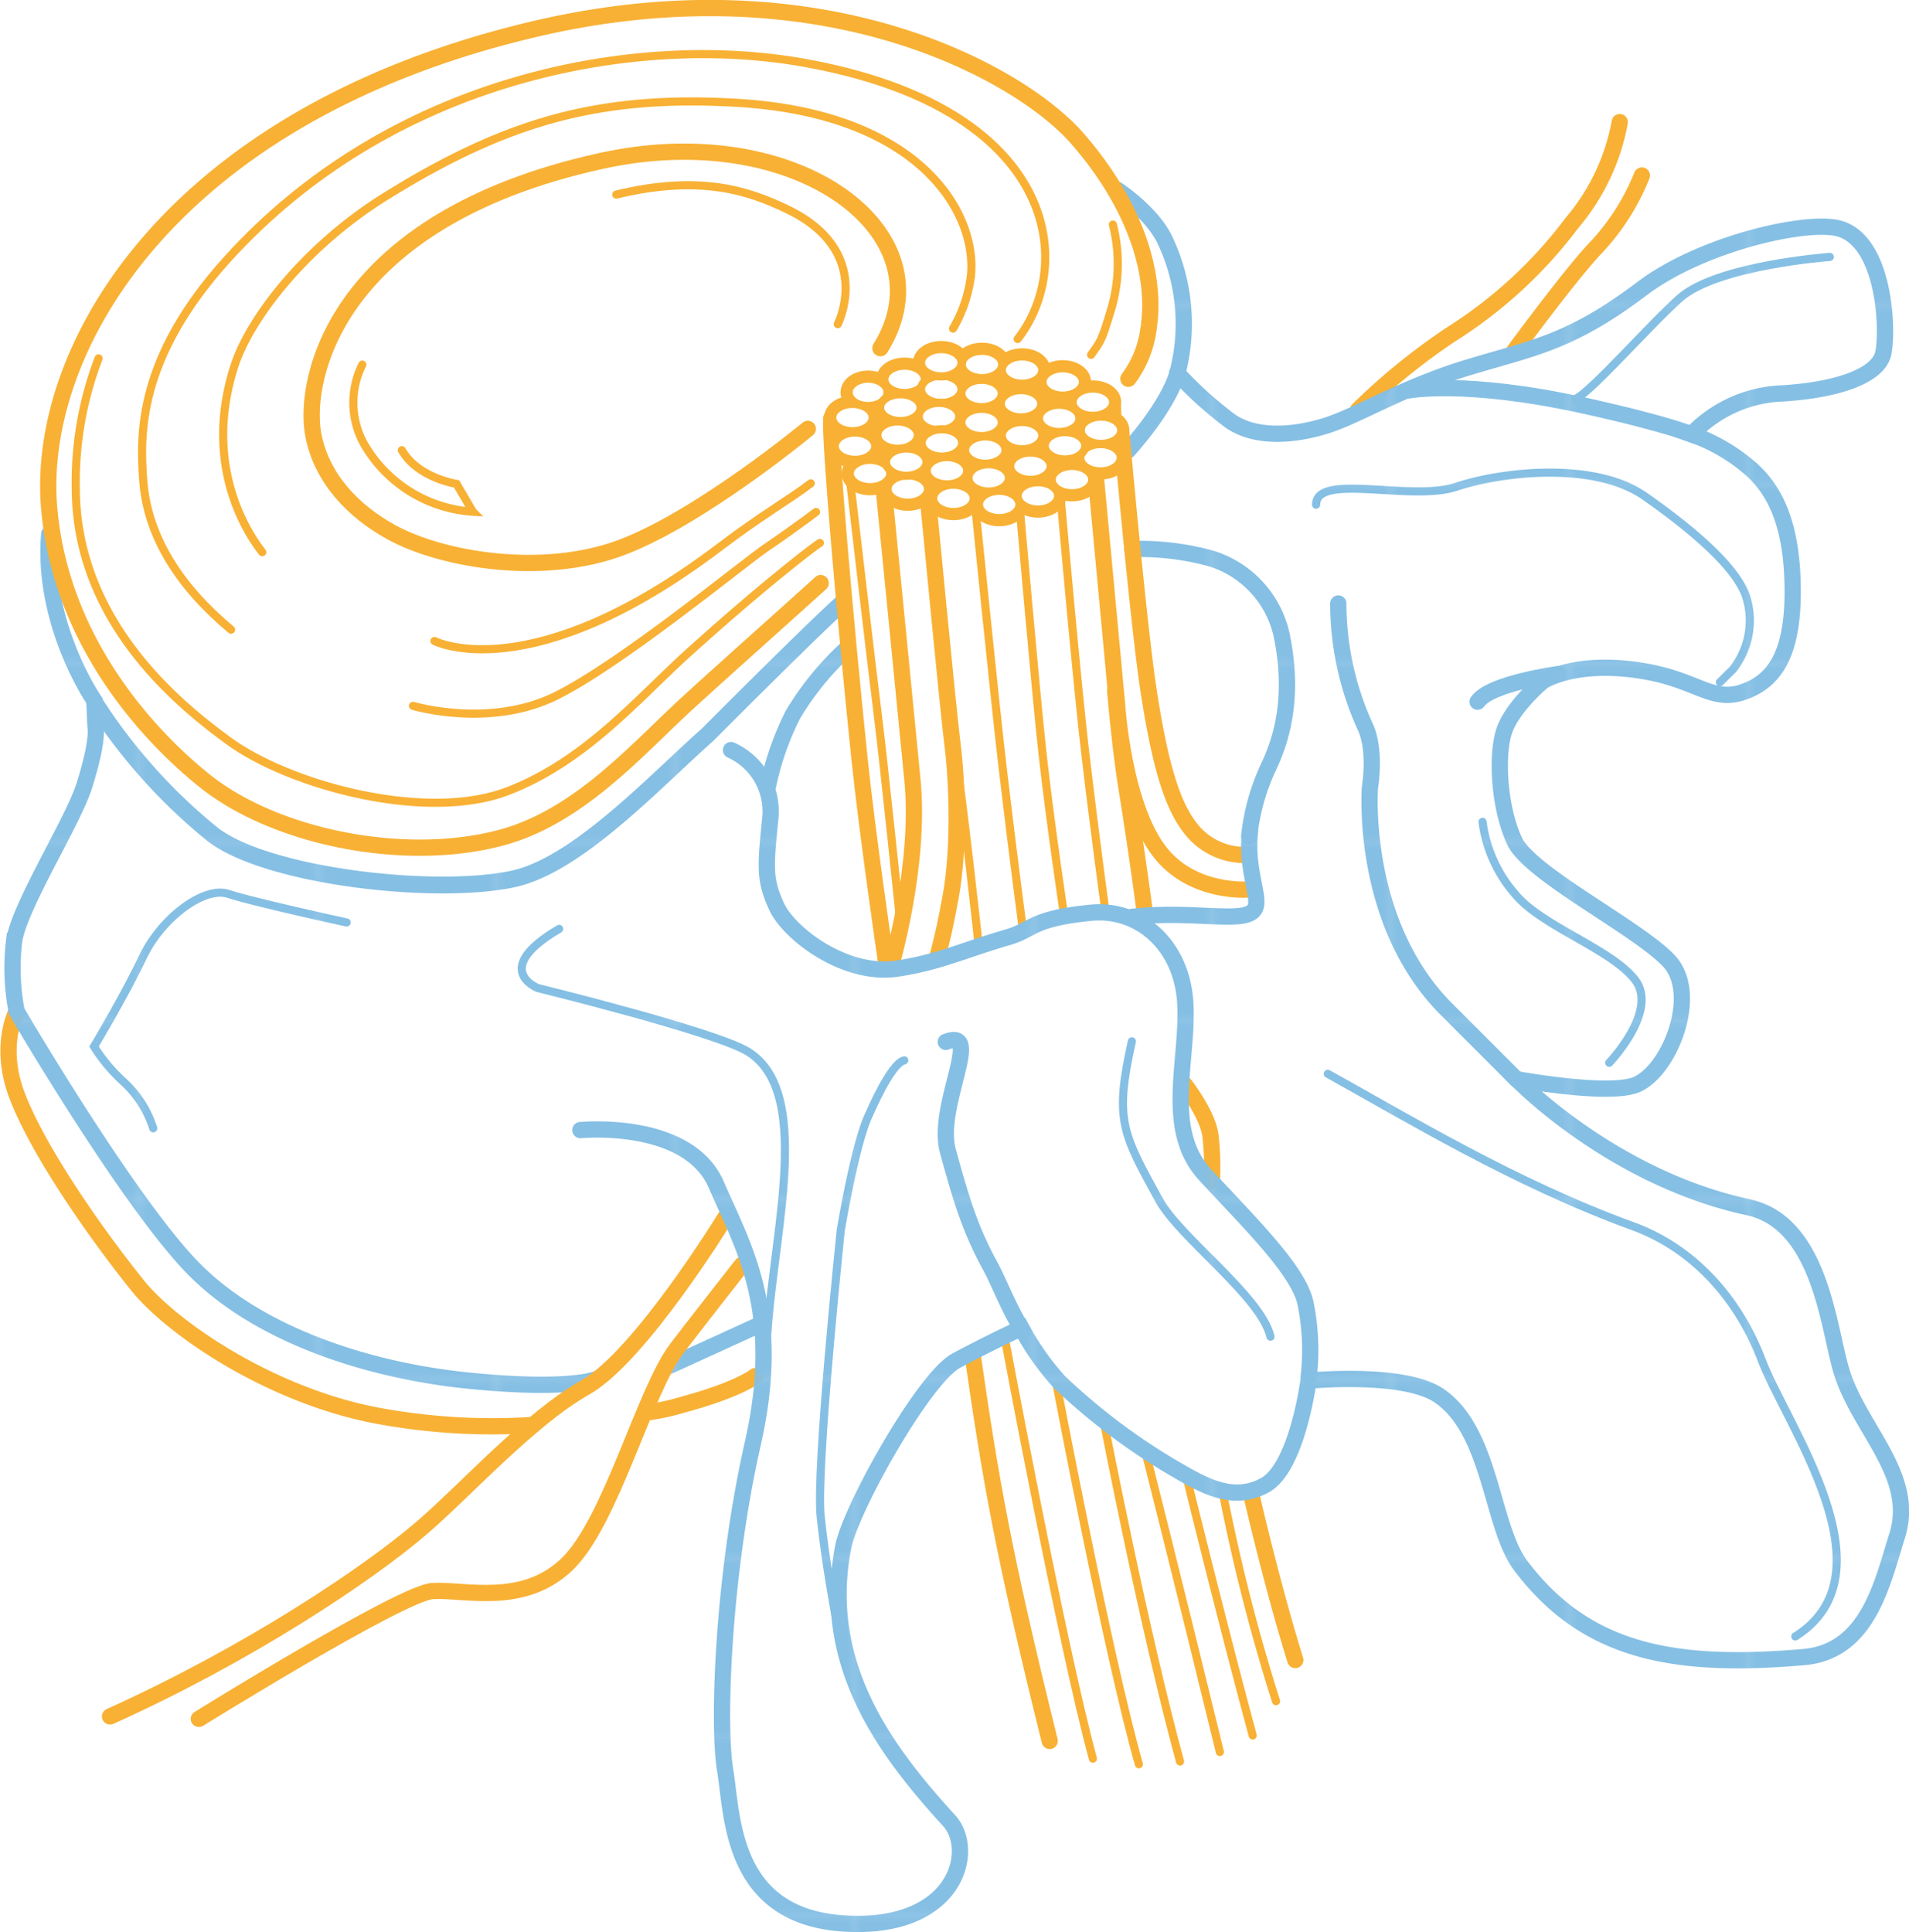 <svg xmlns="http://www.w3.org/2000/svg" xmlns:xlink="http://www.w3.org/1999/xlink" width="8.28cm" height="8.38cm" viewBox="0 0 234.72 237.65"><defs><style>.cls-1,.cls-3,.cls-4,.cls-5,.cls-6,.cls-7,.cls-8{fill:none;}.cls-2{fill:#85bfe4;}.cls-10,.cls-3,.cls-4,.cls-9{stroke:#f8b134;}.cls-10,.cls-3,.cls-4,.cls-5,.cls-6,.cls-7,.cls-8,.cls-9{stroke-linecap:round;}.cls-3,.cls-5,.cls-6,.cls-9{stroke-width:2px;}.cls-5,.cls-7,.cls-8{stroke:url(#blau_Balgrist_2);}.cls-6{stroke:url(#blau_Balgrist_2-7);}.cls-8{stroke-width:2.07px;}.cls-9{fill:#efefb1;}.cls-10{fill:#fff;}</style><pattern id="blau_Balgrist_2" data-name="blau Balgrist 2" width="21.93" height="21.93" patternUnits="userSpaceOnUse" viewBox="0 0 21.93 21.93"><rect class="cls-1" width="21.93" height="21.93"/><rect class="cls-2" width="21.93" height="21.93"/></pattern><pattern id="blau_Balgrist_2-7" data-name="blau Balgrist 2" x="-180.49" y="-335.92" width="21.93" height="21.93" patternUnits="userSpaceOnUse" viewBox="0 0 21.93 21.93"><rect class="cls-1" width="21.93" height="21.93"/><rect class="cls-2" width="21.93" height="21.93"/></pattern></defs><title>Wirbelkörper_Balgrist_FINAL</title><g id="Ebene_7" data-name="Ebene 7"><path class="cls-3" d="M300.06,502.45c2.18,15.13,3.75,24.43,9.5,47.6" transform="translate(-180.49 -335.92)"/><path class="cls-3" d="M334.27,519.37s2.53,11.19,5.5,20.73" transform="translate(-180.49 -335.92)"/><path class="cls-3" d="M382.4,357.51a28.32,28.32,0,0,1-5.92,9.15c-3.27,3.55-9.71,12.33-9.71,12.33" transform="translate(-180.49 -335.92)"/><path class="cls-3" d="M347.5,386.33A78.33,78.33,0,0,1,359,377a55.58,55.58,0,0,0,14.76-13.61,26.52,26.52,0,0,0,5.92-12.45" transform="translate(-180.49 -335.92)"/><path class="cls-4" d="M304.05,500.57s7,37.62,10.82,51.66" transform="translate(-180.49 -335.92)"/><path class="cls-4" d="M310.46,506.46s6.23,32.93,10.07,46.46" transform="translate(-180.49 -335.92)"/><path class="cls-4" d="M316.35,511.44s4.85,25.06,9.24,41.14" transform="translate(-180.49 -335.92)"/><path class="cls-4" d="M321.34,514.5s3.92,15.47,9.15,36.91" transform="translate(-180.49 -335.92)"/><path class="cls-4" d="M326.43,517.64c0,.29,5,20.32,8.1,31.74" transform="translate(-180.49 -335.92)"/><path class="cls-4" d="M330.82,519.33a229.2,229.2,0,0,0,6.58,25.83" transform="translate(-180.49 -335.92)"/><path class="cls-3" d="M260.44,509.59a27.79,27.79,0,0,0,3.89-.87c7.09-1.91,9-3.54,9-3.54" transform="translate(-180.49 -335.92)"/><path class="cls-3" d="M182.48,460.32s-2.22,4.18,0,10.18S190.94,486,197.34,494c4.28,5.33,16.31,13.49,29.28,16A77.48,77.48,0,0,0,246,511.19" transform="translate(-180.49 -335.92)"/><path class="cls-5" d="M325.27,381.82a24,24,0,0,0-1.54-16.38c-1.62-3.41-5.87-6.18-5.87-6.18" transform="translate(-180.49 -335.92)"/><path class="cls-5" d="M372.1,418.83s-8.35,1.13-9.91,3.4" transform="translate(-180.49 -335.92)"/></g><g id="Ebene_4" data-name="Ebene 4"><path class="cls-5" d="M186.5,401.6c-.93,11.13,5.56,20.51,5.56,20.51s.09,2.74.14,3.18c.18,1.51-.42,4.16-1.37,7.21-1.4,4.49-8,14.83-8.65,19.16a28.07,28.07,0,0,0,.31,8.65s13.91,23.8,21.94,31.83,21.33,12.36,33.69,13.6,15.68-.19,15.68-.19" transform="translate(-180.49 -335.92)"/><line class="cls-6" x1="82.35" y1="167.97" x2="93.17" y2="163.03"/><path class="cls-5" d="M296.78,464.07c4.75-1.84-1.28,7.88.26,13.45s2.64,9.49,5.27,14.24c1,1.84,2.22,5.12,4,7.95" transform="translate(-180.49 -335.92)"/><path class="cls-5" d="M353.72,383.94s6.94-1.35,21.54,1.86c11,2.43,13.7,3.73,13.7,3.73" transform="translate(-180.49 -335.92)"/><path class="cls-7" d="M283.24,534.81s-1.24-6.49-1.85-12.36,2.47-35.23,2.47-35.23,1.81-10.88,3.48-14.21c0,0,2.67-6.33,4.33-6.67" transform="translate(-180.49 -335.92)"/><path class="cls-5" d="M284.47,415.81a36.06,36.06,0,0,0-6.49,8,35.09,35.09,0,0,0-3.06,8.72" transform="translate(-180.49 -335.92)"/><path class="cls-5" d="M319.71,403.45a33,33,0,0,1,9.54,1.12,12.7,12.7,0,0,1,8.89,9.7c1.32,6.67.33,11.76-1.62,15.89a26.54,26.54,0,0,0-2.42,8.62" transform="translate(-180.49 -335.92)"/><path class="cls-7" d="M342.33,398c0-4,11.69-.35,17.25-2.21s17-3.16,23.18,1.17,11,8.61,12.36,12.05a9.68,9.68,0,0,1-1.55,9.27L392,419.83" transform="translate(-180.49 -335.92)"/><path class="cls-7" d="M249.22,450.17c-8.5,5-2.62,7.28-2.62,7.28s22,5.4,25.89,7.85c8.47,5.31,2.44,24.49,2.23,37.11" transform="translate(-180.49 -335.92)"/><path class="cls-7" d="M343.77,468c9.78,5.41,23,13.46,37.53,18.74,7.22,2.63,12.87,8.63,15.87,16.54s16.38,26.22,4.1,33.92" transform="translate(-180.49 -335.92)"/><path class="cls-7" d="M378.38,466.64s6.16-6.41,3.16-10.23-11.48-6.55-14.74-10.53a16.75,16.75,0,0,1-4-8.88" transform="translate(-180.49 -335.92)"/><path class="cls-7" d="M319.67,464c-2.17,9.69-1.15,11.33,3.33,19.5,2.57,4.69,12.54,11.85,13.72,16.83" transform="translate(-180.49 -335.92)"/><path class="cls-5" d="M319.2,391.32s4.85-5.28,6.07-9.51" transform="translate(-180.49 -335.92)"/><path class="cls-8" d="M192.09,422.33a68.08,68.08,0,0,0,14.46,16.18c6.63,5.21,27.35,7.59,37,5.52,7.9-1.7,17.35-11.91,23.93-17.74,0,0,12.39-12.46,16.61-16.26" transform="translate(-180.49 -335.92)"/><path class="cls-7" d="M223.08,449.38s-11.53-2.51-14.54-3.51-8.27,3-10.53,7.77-6,11-6,11a20.68,20.68,0,0,0,3.5,4.22,13.14,13.14,0,0,1,3.78,5.84" transform="translate(-180.49 -335.92)"/><path class="cls-7" d="M405.52,367.52s-13.74,1-18.37,5c-3.45,3-10.94,11.56-12.92,12.48" transform="translate(-180.49 -335.92)"/><path class="cls-5" d="M345.06,410.15a36.59,36.59,0,0,0,3.24,15c1.46,2.91.65,7.62.65,7.62s-1.27,16.56,9.39,27.26c4,4,8.65,8.65,8.65,8.65" transform="translate(-180.49 -335.92)"/></g><path class="cls-3" d="M269.71,485.58s-10.47,17.15-17.29,21-14.67,12.59-20,17.18c-6.83,5.88-21.56,15.67-38.44,23.28" transform="translate(-180.49 -335.92)"/><path class="cls-3" d="M204.9,547.34s24.89-15.45,28.71-15.72,11.08,1.93,16.53-3.25,9.54-21.32,13.55-26.58c2.52-3.31,8-10.28,8-10.28" transform="translate(-180.49 -335.92)"/><path class="cls-3" d="M281.39,407.64c-3.86,3.51-11.59,10.38-16.24,14.63C258.87,428,251.63,436.49,241.9,439c-11.77,3.08-27.53-.07-36.23-7-6.82-5.44-17.84-17.17-19.19-33.76-1.58-19.38,14.9-48.32,60.08-58.83C281.78,331.25,306.07,345,313,353c7.22,8.31,9.65,16.73,8.76,23a13.07,13.07,0,0,1-2.52,6.51" transform="translate(-180.49 -335.92)"/><path class="cls-4" d="M192.57,380a42.57,42.57,0,0,0-2.81,15.86c0,16.13,12.06,26.27,18.81,31.19,7.54,5.5,24.23,10,34.26,6.2,9.55-3.64,16-11.34,22.13-16.89s10.65-9.22,10.65-9.22,4.2-3.46,5.68-4.44" transform="translate(-180.49 -335.92)"/><path class="cls-4" d="M317.33,363.54a19.62,19.62,0,0,1-.28,10.65c-1.14,3.77-1.21,3.66-2.4,5.37" transform="translate(-180.49 -335.92)"/><path class="cls-3" d="M318.39,389.31s2.06,23.15,3.31,31.4c1.61,10.59,3.29,14.89,5.47,17.44a8.36,8.36,0,0,0,6.71,2.92" transform="translate(-180.49 -335.92)"/><path class="cls-3" d="M289.42,454.14s-2.31-15.79-3.27-25.05c-1.83-17.7-3.65-38.89-3.46-41.71" transform="translate(-180.49 -335.92)"/><path class="cls-3" d="M289.15,396.09s3,30.25,3.51,35.62c1.09,10.54-2.66,23.17-2.66,23.17" transform="translate(-180.49 -335.92)"/><path class="cls-3" d="M294.6,397.45s2.48,25.93,3,30c.59,4.61.87,12.87-.23,18.8-.62,3.37-.94,4.81-1.62,7.37" transform="translate(-180.49 -335.92)"/><path class="cls-4" d="M300.39,398.11s2.38,23.79,3.43,32.63c1.18,10,2.43,19.44,2.43,19.44" transform="translate(-180.49 -335.92)"/><path class="cls-4" d="M305.84,398s2,23.17,2.87,30.91c.94,8.4,2.7,20.13,2.7,20.13" transform="translate(-180.49 -335.92)"/><path class="cls-4" d="M310.92,397.33S313,421,314,429.08c.91,7.83,2.43,19.09,2.43,19.09" transform="translate(-180.49 -335.92)"/><path class="cls-3" d="M317.61,420.8c.4,4.79.94,9.22,1.38,11.91,1.42,8.73,2.34,16,2.34,16" transform="translate(-180.49 -335.92)"/><path class="cls-3" d="M315.28,395.08l2.56,27.42s.77,12.92,5.55,18.56c4.06,4.8,10.56,4.27,10.56,4.27" transform="translate(-180.49 -335.92)"/><path class="cls-4" d="M300.81,452.06s-2-18.44-3.06-24.94" transform="translate(-180.49 -335.92)"/><path class="cls-4" d="M285,395s2.73,23.52,3.44,29.06,2.78,25.64,2.78,25.64" transform="translate(-180.49 -335.92)"/><path class="cls-3" d="M288.74,378.75c8.73-14.06-10.25-28.43-34.51-23-32.44,7.19-36.49,26.66-35.27,33.55,1,5.43,4.9,9.49,9.64,12.09,6.23,3.42,18.71,5.53,28.42,1.82s22.79-14.54,22.79-14.54" transform="translate(-180.49 -335.92)"/><path class="cls-4" d="M305.62,377.62c7.2-9.26,4.89-28.45-26.38-34-20.61-3.66-50.68,1.82-70.94,24.3-10.91,12.1-10.67,21.51-10.23,27.19.53,6.93,4.59,13.1,10.8,18.26" transform="translate(-180.49 -335.92)"/><path class="cls-4" d="M212.7,403.84c-.92-1.22-7.63-9.78-3.44-22.85,1.92-6,8.84-14.81,18.46-20.82,15.12-9.44,26.61-12.58,43.39-11.6,22.29,1.31,29.41,13.31,28.78,21.05a16.92,16.92,0,0,1-2.22,6.72" transform="translate(-180.49 -335.92)"/><path class="cls-4" d="M231.24,422.74s9.46,2.84,17.66-1.26,23.09-16.41,25.92-18.3c1.42-.95,4.73-3.31,6-4.29" transform="translate(-180.49 -335.92)"/><path class="cls-4" d="M233.88,414.76s11.79,6.11,35.12-11.58c5.13-3.89,8.57-5.82,11.17-7.81" transform="translate(-180.49 -335.92)"/><ellipse class="cls-9" cx="121.15" cy="55.36" rx="2.49" ry="1.68"/><ellipse class="cls-9" cx="105.12" cy="54.88" rx="2.49" ry="1.68"/><ellipse class="cls-9" cx="111.61" cy="60.15" rx="2.49" ry="1.68"/><ellipse class="cls-9" cx="106.97" cy="58.24" rx="2.49" ry="1.68"/><ellipse class="cls-9" cx="117.23" cy="61.3" rx="2.49" ry="1.68"/><ellipse class="cls-9" cx="122.86" cy="62.05" rx="2.49" ry="1.68"/><ellipse class="cls-9" cx="127.62" cy="60.99" rx="2.49" ry="1.68"/><ellipse class="cls-9" cx="131.81" cy="58.99" rx="2.49" ry="1.68"/><ellipse class="cls-9" cx="135.32" cy="56.3" rx="2.49" ry="1.68"/><ellipse class="cls-9" cx="135.38" cy="52.92" rx="2.49" ry="1.68"/><ellipse class="cls-9" cx="134.38" cy="49.47" rx="2.49" ry="1.68"/><ellipse class="cls-9" cx="130.67" cy="46.98" rx="2.49" ry="1.68"/><ellipse class="cls-9" cx="125.67" cy="45.52" rx="2.49" ry="1.68"/><ellipse class="cls-9" cx="110.36" cy="53.52" rx="2.49" ry="1.68"/><ellipse class="cls-9" cx="111.22" cy="46.66" rx="2.49" ry="1.68"/><ellipse class="cls-9" cx="104.81" cy="51.36" rx="2.49" ry="1.68"/><ellipse class="cls-9" cx="106.73" cy="48.26" rx="2.39" ry="1.68"/><ellipse class="cls-9" cx="115.73" cy="47.88" rx="2.49" ry="1.68"/><ellipse class="cls-9" cx="115.45" cy="51.23" rx="2.49" ry="1.68"/><ellipse class="cls-9" cx="115.81" cy="54.48" rx="2.49" ry="1.68"/><ellipse class="cls-9" cx="116.43" cy="57.9" rx="2.49" ry="1.68"/><ellipse class="cls-9" cx="121.56" cy="58.78" rx="2.49" ry="1.68"/><ellipse class="cls-9" cx="120.69" cy="51.96" rx="2.49" ry="1.68"/><ellipse class="cls-9" cx="120.69" cy="48.4" rx="2.49" ry="1.68"/><ellipse class="cls-9" cx="120.74" cy="44.83" rx="2.49" ry="1.68"/><ellipse class="cls-9" cx="115.73" cy="44.62" rx="2.49" ry="1.68"/><ellipse class="cls-9" cx="126.7" cy="57.34" rx="2.49" ry="1.68"/><ellipse class="cls-9" cx="125.67" cy="53.58" rx="2.49" ry="1.68"/><ellipse class="cls-9" cx="125.54" cy="49.66" rx="2.49" ry="1.68"/><ellipse class="cls-9" cx="130.24" cy="51.46" rx="2.49" ry="1.68"/><ellipse class="cls-9" cx="130.95" cy="54.83" rx="2.49" ry="1.68"/><ellipse class="cls-9" cx="111.43" cy="56.84" rx="2.49" ry="1.68"/><ellipse class="cls-9" cx="110.7" cy="50.14" rx="2.49" ry="1.65"/><ellipse class="cls-10" cx="121.15" cy="55.36" rx="2.49" ry="1.68"/><ellipse class="cls-10" cx="105.12" cy="54.88" rx="2.49" ry="1.68"/><ellipse class="cls-10" cx="111.61" cy="60.15" rx="2.49" ry="1.68"/><ellipse class="cls-10" cx="106.97" cy="58.24" rx="2.49" ry="1.68"/><ellipse class="cls-10" cx="117.23" cy="61.3" rx="2.49" ry="1.68"/><ellipse class="cls-10" cx="122.86" cy="62.05" rx="2.49" ry="1.68"/><ellipse class="cls-10" cx="127.62" cy="60.99" rx="2.49" ry="1.68"/><ellipse class="cls-10" cx="131.81" cy="58.99" rx="2.49" ry="1.68"/><ellipse class="cls-10" cx="135.32" cy="56.3" rx="2.49" ry="1.68"/><ellipse class="cls-10" cx="135.38" cy="52.92" rx="2.49" ry="1.68"/><ellipse class="cls-10" cx="134.38" cy="49.47" rx="2.49" ry="1.68"/><ellipse class="cls-10" cx="130.67" cy="46.98" rx="2.49" ry="1.68"/><ellipse class="cls-10" cx="125.67" cy="45.52" rx="2.49" ry="1.68"/><ellipse class="cls-10" cx="110.36" cy="53.52" rx="2.49" ry="1.68"/><ellipse class="cls-10" cx="111.22" cy="46.66" rx="2.49" ry="1.68"/><ellipse class="cls-10" cx="104.81" cy="51.36" rx="2.49" ry="1.68"/><ellipse class="cls-10" cx="106.73" cy="48.26" rx="2.39" ry="1.68"/><ellipse class="cls-10" cx="115.73" cy="47.88" rx="2.49" ry="1.68"/><ellipse class="cls-10" cx="115.45" cy="51.23" rx="2.49" ry="1.68"/><ellipse class="cls-10" cx="115.81" cy="54.48" rx="2.49" ry="1.68"/><ellipse class="cls-10" cx="116.43" cy="57.9" rx="2.49" ry="1.68"/><ellipse class="cls-10" cx="121.56" cy="58.78" rx="2.49" ry="1.68"/><ellipse class="cls-10" cx="120.69" cy="51.96" rx="2.49" ry="1.68"/><ellipse class="cls-10" cx="120.69" cy="48.4" rx="2.49" ry="1.68"/><ellipse class="cls-10" cx="120.74" cy="44.83" rx="2.49" ry="1.68"/><ellipse class="cls-10" cx="115.73" cy="44.62" rx="2.49" ry="1.68"/><ellipse class="cls-10" cx="126.7" cy="57.34" rx="2.49" ry="1.68"/><ellipse class="cls-10" cx="125.67" cy="53.58" rx="2.49" ry="1.68"/><ellipse class="cls-10" cx="125.54" cy="49.66" rx="2.49" ry="1.68"/><ellipse class="cls-10" cx="130.24" cy="51.46" rx="2.49" ry="1.68"/><ellipse class="cls-10" cx="130.95" cy="54.83" rx="2.49" ry="1.68"/><ellipse class="cls-10" cx="111.43" cy="56.84" rx="2.49" ry="1.68"/><ellipse class="cls-10" cx="110.7" cy="50.14" rx="2.49" ry="1.65"/><line class="cls-4" x1="137.33" y1="49.74" x2="137.4" y2="51.35"/><path class="cls-4" d="M229.87,391.29c1.94,3.41,6.73,4.15,6.73,4.15l2,3.42a16.69,16.69,0,0,1-13.36-8.3,10.47,10.47,0,0,1-.23-9.79" transform="translate(-180.49 -335.92)"/><path class="cls-4" d="M283.49,375.79s4.61-9-6.32-14.18c-4.44-2.1-10.35-4.31-20.92-1.76" transform="translate(-180.49 -335.92)"/><path class="cls-3" d="M326.17,469.33s2.87,3.68,3.17,6.33a34.71,34.71,0,0,1,.17,5.5" transform="translate(-180.49 -335.92)"/><g id="knochen"><path class="cls-5" d="M334.19,438.25c-.48,4.45,1.11,7.59.73,9.14-.62,2.47-7.1.4-15.23,1.3" transform="translate(-180.49 -335.92)"/><path class="cls-5" d="M270.36,428.18a8.27,8.27,0,0,1,4.84,8.33c-.61,6.06-.76,7.57.76,10.9s8.44,8.64,14.9,7.64c5.24-.81,8-2.24,13.61-3.87,3.11-.91,2.83-2.29,10.24-3,5.93-.54,11.07,4,11.52,11s-2.72,15.59,2.42,21.2,11.67,11.86,12.41,16a29,29,0,0,1,.37,8.79" transform="translate(-180.49 -335.92)"/><path class="cls-5" d="M251.83,474.92s13.25-1.3,16.72,6.73c3.27,7.57,8.2,15.44,4.49,31.82s-4.33,34.62-3.4,40.18.62,17.93,14.53,18.85,16.38-9,13-12.67c-8.23-9-15.76-19.47-13-33.69.91-4.64,9.89-20.71,13.91-22.87s8-4,8-4a33.09,33.09,0,0,0,4.66,6.62,76.72,76.72,0,0,0,13.65,10.36c4,2.34,7.58,4.53,11.6,2.37s5.4-12.88,5.4-12.88,11.6-1.12,16,1.8c6.49,4.33,6.47,16.09,10.08,20.91,8.08,10.77,19,12.65,34.83,11.29,8-.69,9.69-9.26,11.48-14.86,2.41-7.52-4.72-13.23-6.85-20.38-1.61-5.41-2.61-18.17-11.44-20.09C378.69,480.79,367,468.66,367,468.66s11.57,2.13,14.84.62c4.07-1.89,7.63-11.11,3.92-15.13s-17.1-10.72-19-14.74-2.28-10.31-1.35-13.4,4.81-6.3,4.81-6.3,4.06-2.71,12.63-1.2c6.28,1.1,8.21,3.8,11.92,2.56s6.18-4.33,6.18-12.36-2.06-12.43-5.23-15.19a22.36,22.36,0,0,0-7.2-4.18,16.24,16.24,0,0,1,10.58-5c6.49-.31,12.36-1.93,13-5s.11-14.54-6.06-15.44c-4.68-.68-16.72,2.29-23.62,7.52-9,6.8-13.59,7.3-21.63,9.77s-13.29,5.87-17.31,7.11-8.65,1.55-11.75-.62a49,49,0,0,1-6.49-5.87" transform="translate(-180.49 -335.92)"/></g></svg>